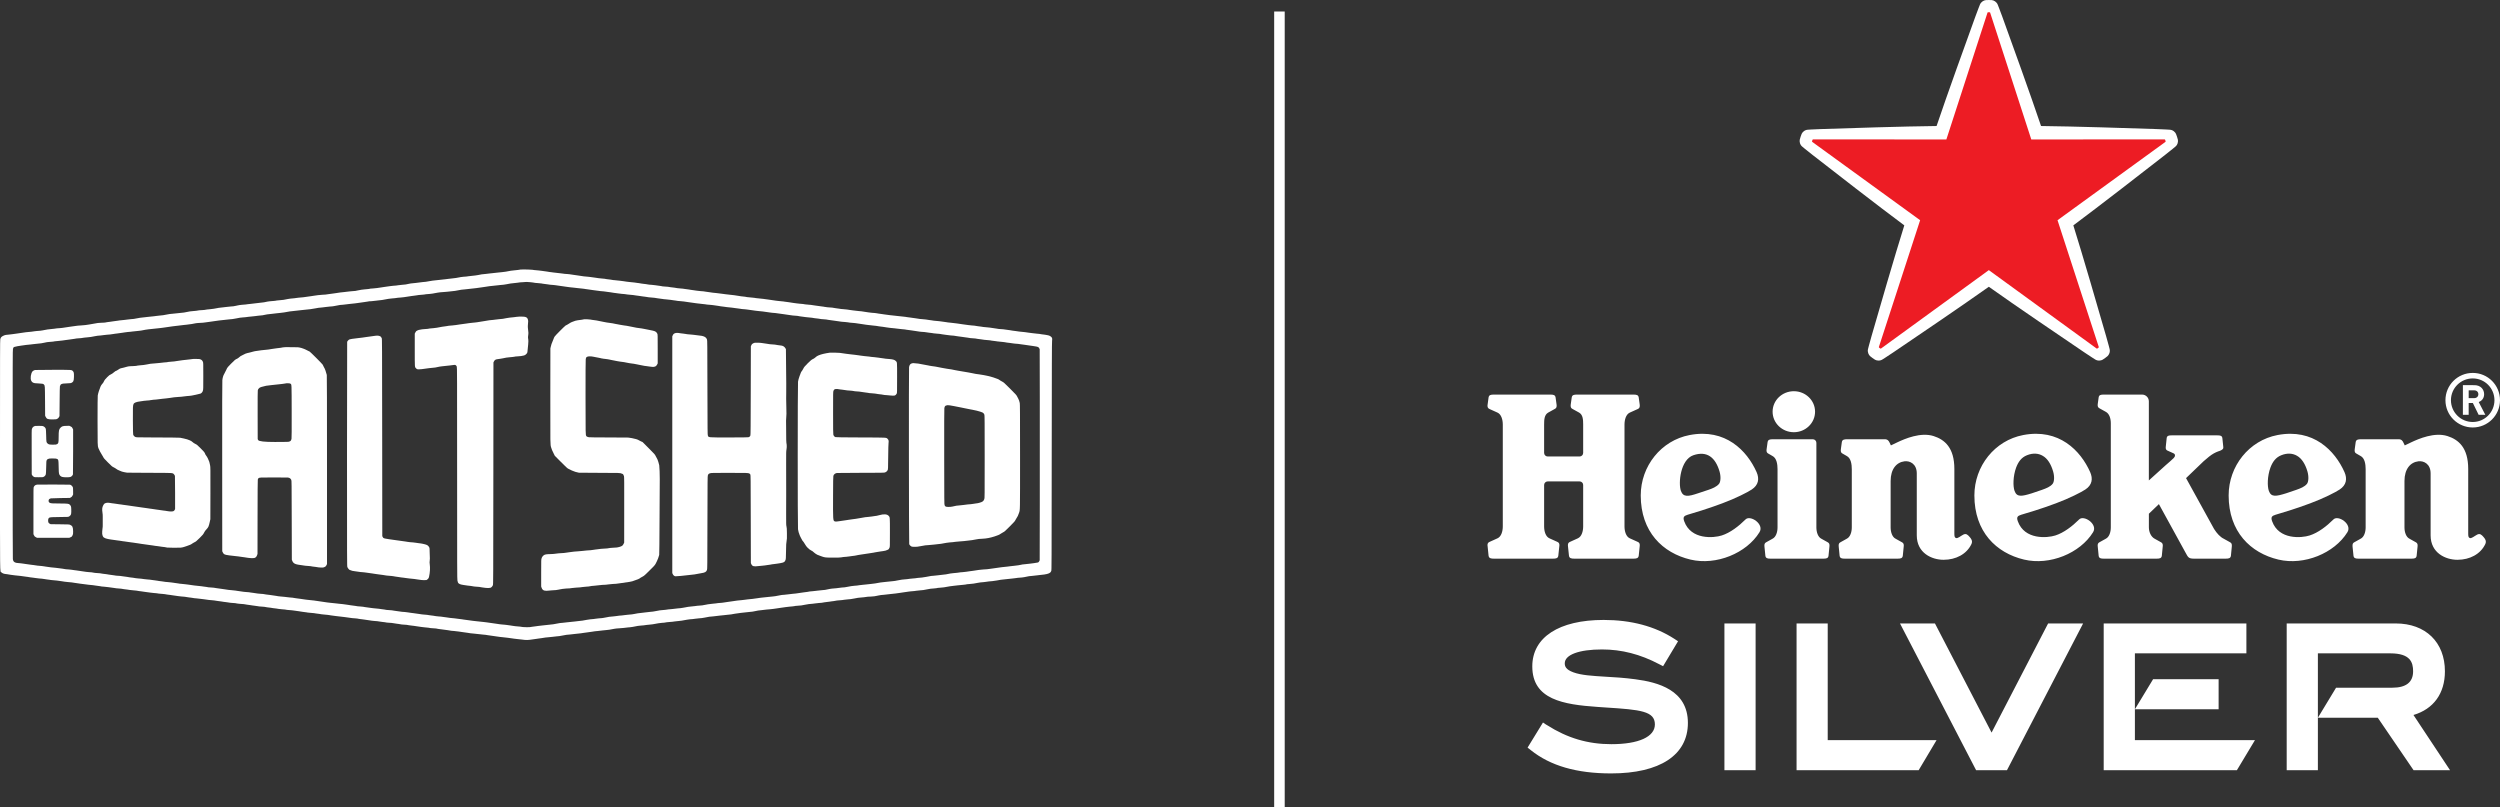 <?xml version="1.0" encoding="UTF-8"?>
<svg id="Layer_1" xmlns="http://www.w3.org/2000/svg" version="1.1" viewBox="0 0 237.332 76.635">
  <rect x="0" y="0" width="237.332" height="76.635" fill="#333333" stroke="none"/>
  <!-- Generator: Adobe Illustrator 29.3.1, SVG Export Plug-In . SVG Version: 2.1.0 Build 151)  -->
  <defs>
    <style>
      .st0 {
        fill-rule: evenodd;
      }

      .st0, .st1 {
        fill: #fff;
      }

      .st2 {
        fill: #ed1c24;
      }

      .st3 {
        fill: none;
        stroke: #fff;
      }
    </style>
  </defs>
  <g>
    <path class="st1" d="M49.437,25.587c-.034.003-.158.022-.273.041-.115.019-.275.036-.355.038-.141.004-.44.051-.791.124-.096.019-.259.041-.364.046-.105.006-.302.026-.438.045-.134.02-.326.04-.427.047-.099.006-.251.022-.336.036-.085.015-.216.031-.292.036-.296.023-.338.028-.436.045-.055.009-.201.038-.328.063-.125.027-.375.06-.554.075-.18.015-.357.036-.392.044-.075.019-.22.035-.452.047-.095.007-.208.019-.255.03s-.125.025-.175.033c-.05.008-.176.031-.282.051s-.279.042-.391.048c-.111.007-.262.023-.339.038-.076.014-.193.03-.264.034-.316.027-.55.052-.608.067-.037.01-.186.025-.336.036-.156.011-.402.046-.583.081-.302.058-.371.067-.672.09-.08.007-.217.024-.302.038-.086.014-.213.031-.283.036-.138.011-.468.046-.525.055-.021.004-.102.02-.182.035-.08.017-.158.032-.173.036-.015.003-.072.013-.127.025-.056.01-.203.025-.328.031-.126.006-.289.024-.364.04-.075.014-.169.03-.209.031-.04.003-.155.012-.254.019-.101.006-.242.023-.313.036-.073.016-.195.032-.273.038-.079.006-.2.024-.27.039-.069.014-.223.037-.337.051-.115.015-.279.038-.364.053-.084.015-.256.033-.382.039-.126.007-.23.014-.236.017-.005.003-.046.012-.091.019-.046.008-.094.015-.109.018-.063.012-.255.03-.391.037-.135.006-.348.04-.674.107-.071.015-.145.032-.169.036-.022.005-.136.013-.254.02-.118.007-.255.02-.304.028-.138.025-.365.052-.546.064-.16.009-.247.019-.338.036-.11.022-.217.037-.363.055-.045.004-.151.019-.237.034-.085.014-.207.03-.272.037-.065.007-.187.023-.274.037-.215.036-.27.041-.547.054-.135.007-.321.024-.417.037-.095.015-.247.035-.336.047-.091.012-.225.031-.3.046-.075.013-.186.028-.246.034-.061.007-.178.024-.264.037-.192.032-.264.04-.683.074-.07.005-.159.017-.2.025-.04.01-.125.022-.191.027-.388.034-.515.05-.645.076-.442.089-.37.079-.802.117-.274.024-.308.029-.331.042-.009.006-.083.015-.162.02-.338.025-.567.048-.631.065-.178.049-.467.095-.74.116-.166.014-.37.039-.456.053-.084.016-.237.034-.339.041-.102.004-.252.022-.335.036-.169.028-.249.037-.517.054-.1.007-.218.021-.264.029-.044.008-.127.024-.182.034-.054.01-.129.026-.163.036-.036.01-.098.021-.142.027-.044.007-.084.014-.093.018-.007.005-.116.014-.239.019-.124.006-.323.027-.437.046-.113.019-.292.039-.394.046-.167.008-.42.048-.798.124-.072.015-.216.033-.319.039-.172.01-.535.056-.56.072-.006.003-.109.012-.23.019-.119.006-.238.014-.264.017-.025.004-.082.013-.127.019-.046.006-.122.019-.173.029-.05.009-.176.021-.282.026-.188.008-.425.043-.619.09-.157.04-.336.065-.581.084-.127.008-.31.028-.41.043-.1.015-.264.032-.364.038-.182.011-.33.032-.482.064-.282.063-.517.096-.819.117-.076.005-.18.018-.231.027-.05.01-.149.022-.218.029-.386.031-.549.049-.598.062-.029.011-.176.027-.327.038-.266.021-.535.061-.809.119-.169.035-.18.037-.419.053-.106.006-.261.022-.347.038-.087.014-.214.03-.282.036-.124.009-.413.039-.53.054-.033.004-.066.011-.074.015-.006.005-.075.014-.149.02-.077.007-.227.028-.337.046-.111.02-.252.04-.319.047-.066.005-.136.014-.159.018-.022.005-.08.014-.127.019-.048.007-.092.015-.1.02-.024.014-.124.022-.429.033-.255.008-.407.026-.622.073-.169.038-.345.068-.519.091-.111.014-.271.038-.359.053-.087.017-.279.033-.431.038-.151.004-.364.024-.478.044-.113.019-.255.038-.316.044-.058.004-.207.025-.327.046-.119.021-.258.04-.308.047-.151.013-.333.041-.35.052-.009.006-.105.016-.215.021-.246.015-.344.025-.528.056-.081.016-.237.031-.342.037-.172.009-.364.037-.805.126-.115.023-.207.033-.517.054-.055.005-.134.013-.173.018-.297.045-.44.064-.582.071-.092.004-.221.017-.291.029-.323.051-.637.097-.819.12-.111.012-.273.035-.364.051-.091.015-.237.033-.328.04-.378.028-.46.044-.628.126-.177.085-.238.154-.282.328-.024.096-.027,1.294-.027,10.95C0,55.275-.013,54.177.129,54.33c.074.082.222.144.39.162.051.007.122.015.163.019.041.006.118.019.173.03.054.01.129.023.164.027.257.03.379.047.419.054.045.009.282.034.518.053.129.011.169.016.328.046.05.01.143.022.209.029s.131.015.148.018c.017.003.07.013.118.021.05.006.093.014.098.016.009.001.161.021.3.037.04.005.118.016.173.025.182.03.227.037.364.046.259.018.355.03.5.055.081.013.187.03.237.036.052.006.11.014.136.018.025.004.092.013.146.019s.104.016.109.019c.006.003.13.015.275.026.146.01.285.023.308.029.024.003.103.016.18.025.077.011.158.022.183.026.025.006.107.018.182.027.075.012.157.023.182.029.123.02.223.031.346.038.173.008.471.044.593.071.021.005.079.014.127.018.169.017.265.032.434.064.051.009.154.022.228.028.075.007.142.016.146.019.02.011.304.048.419.054.169.01.37.029.383.037.006.003.052.01.103.015.05.007.11.015.134.02.066.014.14.024.27.037.063.005.121.013.127.017.005.004.056.012.11.018.056.008.106.016.111.02.005.003.103.012.219.018.114.005.298.026.408.045.111.019.257.039.327.045.071.006.16.017.201.028.131.027.284.044.596.064.068.005.128.01.137.015.007.005.058.015.111.02.053.006.103.015.109.018.01.006.167.025.31.038.036.002.138.018.227.035.088.015.249.033.354.038.106.006.234.019.284.027.051.01.118.021.156.026.033.006.084.014.108.019.025.003.095.012.154.017.115.012.157.018.31.046.05.01.144.022.209.029.161.015.183.019.373.05.091.014.244.033.342.04.098.006.191.014.209.016.018.004.08.012.14.019.059.006.114.016.12.02.013.007.122.018.39.034.08.006.166.016.191.02.118.023.142.026.209.036.041.004.102.012.137.018.036.005.104.012.155.019.092.011.143.019.228.035.023.006.115.019.2.028.086.009.225.029.309.045.084.014.22.031.301.036.335.024.359.027.751.093.023.004.096.011.163.018.067.007.15.019.186.028.085.02.201.034.384.046.128.008.254.021.607.071.02.004.135.019.255.035.12.017.239.033.264.038.073.012.196.024.391.036.099.007.187.016.193.021.007.003.073.015.146.025.074.011.155.023.18.026.024.003.093.012.153.02.06.006.121.015.136.018.016.002.066.01.111.017.045.008.097.016.118.02.02.005.086.012.145.017.061.006.151.019.201.027.05.01.13.02.179.027.049.006.102.015.119.018s.122.012.233.018c.21.012.241.016.406.05.054.012.142.022.191.025.187.009.436.028.445.035.005.003.056.011.11.018.054.007.104.016.11.019.005.003.059.012.118.018.121.012.235.027.29.04.02.003.066.011.1.016.034.006.085.013.11.017.024.004.091.013.145.019.106.01.18.022.255.036.026.004.074.012.11.016.036.005.084.012.11.019.023.004.14.013.262.019.12.006.221.014.227.018.007.004.052.012.102.018.048.005.118.019.153.027.036.009.128.02.205.026.08.004.15.014.157.018.007.005.057.014.11.02.054.005.103.013.108.017.01.006.17.026.302.036.051.006.095.013.228.038.098.018.162.024.353.037.11.006.212.014.228.018.015.002.065.011.11.018.045.007.095.015.11.018.027.004.206.019.446.038.07.005.156.016.191.025.059.015.244.04.47.065.056.007.104.015.11.018.007.003.116.02.239.037.125.015.243.032.264.035.019.002.081.01.135.018.055.006.106.016.111.02.005.003.128.016.275.026.145.01.285.023.308.027.023.005.073.013.107.019.035.005.089.011.119.017.03.004.094.012.145.019.051.006.11.014.136.018.023.005.081.013.126.021.046.008.088.015.092.015.031.007.234.027.366.036.085.006.173.014.196.018.024.004.089.014.145.02.057.007.109.015.116.02.006.003.051.011.1.015.199.02.278.032.424.057.086.014.217.03.292.034.193.014.312.027.491.057.086.014.197.029.247.033.049.005.175.022.28.039.22.034.249.037.509.054.106.006.198.015.204.019.006.004.072.018.145.028.073.011.146.021.161.024.015.003.085.011.155.018.071.007.169.02.219.03.17.03.199.035.364.053.176.021.224.029.364.055.05.008.18.021.29.028.204.011.243.016.401.045.143.027.175.032.327.046.081.007.162.016.183.02.147.031.257.046.399.052.219.011.327.022.438.044.139.028.189.036.308.048.06.005.151.018.201.026.05.01.119.022.155.027.034.005.084.014.108.019.025.005.138.014.249.019.111.005.222.013.245.018.024.005.067.012.098.017.032.006.074.013.1.018.081.015.152.025.291.038.075.006.153.014.174.02.126.027.33.058.464.069.044.005.15.019.236.034.085.016.227.032.317.038.208.015.361.031.374.038.005.003.048.011.099.017.052.008.104.016.119.019.016.005.125.013.245.018.121.005.24.014.264.019.026.006.066.015.092.019.025.005.064.012.087.018.022.004.088.014.145.02.059.005.157.018.222.028.302.043.507.071.577.077.042.004.084.011.091.016.015.01.076.02.234.039.039.005.154.013.254.02q.2.013.446.052c.094.015.239.037.318.047.08.01.167.022.191.027.026.005.173.025.325.045.153.021.285.043.293.047.008.005.132.017.276.026.144.011.341.031.439.047.199.03.258.036.515.056.099.008.185.015.19.017.053.012.153.027.228.037.051.005.11.013.136.018s.106.016.182.027c.077.009.157.022.182.026.024.006.17.027.327.047.157.021.303.041.328.046.025.004.101.012.172.017.19.017.44.044.564.063.061.009.144.021.186.027.042.004.106.014.141.019.037.004.094.013.133.018.038.005.089.013.114.018.114.021.165.027.319.037.148.01.312.027.482.053.355.055.54.05,1.027-.027.061-.009.15-.022.201-.028.051-.005.185-.024.3-.044.114-.019.258-.038.318-.043.094-.008.257-.034.355-.056.015-.004.106-.011.2-.018.254-.017.343-.026.455-.046.139-.024.221-.033.391-.045.22-.015.31-.028.51-.069.324-.067.554-.1.792-.111.094-.006.242-.022.327-.038.085-.016.24-.031.345-.038.106-.006.256-.023.337-.036.081-.014.183-.03.228-.035.175-.02.378-.049.474-.065.054-.009.14-.021.19-.027.05-.005.136-.017.19-.027.215-.036.301-.048.519-.064.175-.015.445-.044.482-.056.035-.009.16-.021.374-.038.152-.01.261-.028.728-.117.1-.02.307-.04.464-.046.155-.006.353-.022.44-.037.167-.027.352-.048.396-.047.115.007.76-.093.919-.142.03-.009.14-.021.246-.027.223-.014.468-.041.573-.064.04-.009.168-.022.282-.028.193-.011.361-.038.867-.134.101-.02.254-.038.338-.04.144-.003.237-.013.442-.054.05-.008.169-.021.263-.025.204-.01.301-.022.51-.055.086-.014.239-.032.346-.037.168-.01.339-.036.811-.126.069-.014.192-.029.27-.037.082-.006.193-.016.25-.02.057-.004.171-.02.255-.033.083-.014.233-.032.334-.037.243-.016.355-.031.527-.065.479-.096.52-.101.81-.119.085-.004.22-.02.3-.034.081-.014.215-.031.3-.037.244-.02.325-.028.444-.046.062-.009.21-.026.329-.036.36-.034.389-.037.71-.101.172-.033.428-.069.574-.081.146-.011.304-.029.354-.039.094-.017.14-.022.501-.054.244-.02.253-.022.444-.062.329-.069.408-.083.557-.092.136-.01.506-.053.608-.072.021-.004.127-.012.237-.018.112-.007.275-.023.37-.04.092-.016.282-.042.419-.06.136-.019.269-.039.294-.045.025-.007.094-.017.154-.021.061-.006.2-.025.31-.044.111-.02.281-.039.382-.045.101-.006.235-.018.3-.027.066-.01.145-.02.177-.026.033-.004.064-.012.072-.016.009-.005.121-.015.252-.021.253-.013.329-.022.68-.094.244-.05.447-.077.672-.089.077-.004.203-.02.283-.035.077-.015.238-.033.353-.04.263-.015.248-.013.495-.062.046-.009.139-.021.208-.027.069-.004.196-.021.282-.035.086-.015.198-.032.247-.037.052-.005.121-.013.158-.018.058-.006.126-.017.324-.056.016-.002.107-.011.2-.017.261-.019.324-.025.492-.055.084-.015.24-.03.345-.037.107-.007.217-.016.246-.021.111-.014.258-.04.355-.061.258-.056.444-.083.702-.099.092-.007.186-.015.211-.019.328-.052.434-.062.667-.065.115-.002.266-.016.337-.029.071-.014.155-.03.184-.035.031-.006.128-.024.219-.044.166-.034.242-.044.518-.064.086-.007.223-.023.311-.036.083-.015.264-.034.4-.045.134-.011.299-.028.363-.039.138-.023.179-.028.373-.052.251-.032.261-.034.295-.044.019-.005.073-.012.123-.018.139-.015.508-.069.519-.075.004-.003.079-.01.163-.017.272-.019.37-.031.519-.056.081-.013.231-.029.337-.036.254-.016.357-.03.684-.098.277-.056.32-.062.645-.084.165-.012.334-.036.36-.052.007-.005.12-.014.254-.021.224-.011.36-.031.896-.132.105-.021.276-.042.381-.047.106-.007.261-.023.346-.04.15-.024.273-.036.537-.053.133-.009.326-.037.351-.053.009-.004.117-.015.242-.021.22-.01.553-.059.772-.11.12-.028.358-.057.573-.07.076-.005.206-.021.291-.037.141-.024.215-.033.528-.057.103-.007.278-.032.418-.06.292-.059.528-.093.693-.103.104-.007.26-.024.345-.037.152-.024.255-.036.499-.053.071-.005.194-.02.273-.034.134-.024.213-.032.582-.058.072-.007.177-.021.237-.035.061-.015.133-.029.164-.034.156-.027.267-.047.278-.055.007-.005.141-.017.296-.028.154-.013.347-.034.427-.048.08-.015.251-.035.381-.045.485-.039.796-.116.909-.228.034-.035.076-.102.095-.149.034-.084.034-.452.043-10.867.009-8.751.015-10.816.034-10.97.029-.23.013-.299-.091-.393-.063-.059-.164-.113-.234-.127-.015-.003-.06-.014-.101-.024-.039-.01-.111-.025-.161-.03-.048-.007-.101-.015-.117-.019-.017-.003-.083-.012-.149-.019-.065-.007-.13-.015-.145-.018-.017-.003-.064-.012-.109-.019-.046-.006-.098-.015-.119-.02-.02-.003-.109-.011-.2-.017-.156-.01-.389-.035-.483-.055-.025-.003-.171-.023-.327-.043-.155-.021-.302-.041-.327-.047-.026-.004-.101-.012-.172-.018-.259-.021-.499-.05-.734-.089-.027-.005-.098-.014-.158-.02-.06-.007-.121-.015-.136-.018-.016-.003-.065-.011-.11-.018-.046-.007-.098-.016-.118-.021-.021-.004-.073-.012-.119-.016-.137-.013-.376-.045-.527-.073-.026-.005-.131-.012-.237-.017-.195-.011-.21-.012-.382-.045-.055-.011-.141-.023-.19-.028-.109-.014-.286-.04-.438-.065-.06-.011-.17-.022-.246-.026-.144-.008-.344-.026-.396-.037-.017-.003-.067-.011-.113-.018-.045-.007-.094-.014-.108-.017-.015-.004-.081-.011-.146-.019-.066-.007-.131-.015-.146-.018-.065-.011-.186-.031-.223-.035-.023-.004-.064-.011-.096-.017-.029-.005-.146-.015-.259-.021-.113-.006-.273-.023-.354-.039-.084-.014-.22-.034-.306-.042-.084-.01-.199-.026-.254-.035-.173-.031-.333-.056-.437-.065-.054-.005-.121-.013-.146-.019-.158-.027-.302-.044-.463-.055-.206-.013-.292-.023-.335-.035-.017-.005-.059-.012-.093-.017-.238-.032-.472-.065-.518-.073-.03-.006-.1-.015-.156-.02-.055-.007-.128-.015-.164-.018-.034-.005-.142-.013-.236-.02-.094-.006-.179-.015-.186-.02-.019-.012-.062-.018-.195-.032-.066-.006-.139-.016-.164-.021-.025-.004-.082-.011-.128-.018-.078-.009-.128-.017-.211-.034-.061-.013-.203-.026-.391-.038-.21-.014-.217-.014-.425-.052-.092-.016-.209-.034-.264-.039-.055-.006-.141-.017-.191-.026-.05-.01-.141-.023-.201-.029s-.129-.015-.154-.02c-.025-.003-.11-.016-.191-.026-.079-.011-.148-.022-.153-.025-.017-.008-.159-.024-.339-.038-.2-.013-.255-.019-.418-.044-.07-.012-.189-.025-.264-.03-.134-.008-.384-.036-.474-.052-.036-.007-.187-.026-.545-.073-.035-.003-.083-.012-.106-.016-.052-.01-.294-.047-.404-.058-.044-.006-.125-.019-.178-.03-.053-.01-.134-.02-.181-.024-.048-.003-.159-.01-.25-.018-.091-.006-.233-.023-.32-.038-.084-.016-.242-.039-.353-.053-.192-.024-.264-.036-.348-.054-.021-.004-.119-.013-.218-.018-.17-.011-.28-.023-.553-.063-.132-.02-.204-.029-.336-.047-.108-.013-.183-.025-.246-.038-.103-.017-.164-.024-.348-.034-.105-.007-.212-.016-.237-.02-.023-.005-.1-.017-.17-.027-.139-.021-.152-.022-.364-.051-.168-.023-.24-.036-.294-.049-.021-.005-.135-.013-.253-.018-.119-.006-.221-.013-.226-.018-.006-.004-.06-.012-.119-.019-.06-.006-.123-.014-.14-.019-.019-.003-.046-.01-.065-.014-.018-.004-.084-.014-.151-.02-.063-.006-.195-.024-.289-.039q-.255-.039-.374-.052c-.06-.007-.149-.02-.199-.029-.162-.029-.186-.033-.359-.044-.207-.013-.336-.026-.387-.037-.116-.027-.263-.044-.519-.062-.126-.011-.248-.023-.273-.03-.058-.013-.134-.023-.328-.044-.154-.016-.316-.042-.473-.073-.044-.009-.138-.021-.205-.027-.068-.006-.14-.015-.16-.02-.02-.005-.049-.011-.067-.014-.046-.011-.337-.039-.572-.058-.068-.004-.159-.015-.201-.025-.043-.009-.16-.027-.259-.038-.218-.024-.265-.033-.5-.073-.057-.01-.154-.021-.219-.029-.066-.006-.148-.017-.182-.026-.058-.013-.249-.035-.593-.062-.072-.007-.148-.015-.169-.02-.022-.003-.057-.012-.079-.016-.02-.005-.097-.013-.168-.018-.388-.031-.471-.039-.556-.055-.025-.006-.07-.014-.1-.019-.031-.005-.071-.011-.092-.017-.02-.003-.102-.013-.181-.02-.08-.007-.162-.016-.182-.02-.02-.007-.174-.03-.343-.054-.169-.023-.321-.047-.337-.051-.016-.005-.135-.018-.266-.029-.217-.019-.461-.046-.549-.063-.063-.011-.179-.027-.28-.038-.054-.005-.12-.012-.145-.018-.182-.029-.32-.046-.437-.055-.198-.015-.487-.048-.591-.071-.021-.004-.082-.013-.137-.019-.054-.006-.178-.023-.273-.039-.238-.039-.235-.039-.459-.052-.113-.006-.294-.026-.405-.045-.111-.02-.252-.04-.318-.046-.065-.007-.134-.017-.155-.021-.02-.005-.072-.011-.118-.018-.047-.005-.093-.012-.108-.018-.017-.004-.064-.012-.11-.017-.069-.009-.242-.032-.392-.052-.02-.003-.059-.01-.091-.016-.03-.006-.143-.015-.254-.022-.171-.009-.446-.046-.537-.071-.014-.004-.089-.013-.164-.02-.074-.006-.177-.019-.227-.027-.228-.043-.301-.051-.553-.063-.114-.005-.214-.014-.221-.019-.008-.005-.046-.014-.084-.019-.039-.006-.08-.014-.093-.017-.012-.004-.073-.012-.135-.018-.15-.015-.203-.023-.388-.055-.086-.015-.239-.032-.342-.037-.195-.01-.288-.02-.338-.034-.017-.006-.068-.013-.118-.02-.048-.005-.092-.013-.1-.016-.007-.004-.081-.012-.166-.019-.087-.006-.187-.02-.227-.029-.041-.008-.109-.021-.156-.027-.045-.006-.094-.015-.109-.018-.014-.004-.08-.012-.145-.017-.113-.01-.151-.016-.255-.038-.051-.011-.321-.038-.537-.055-.078-.006-.177-.018-.218-.026-.086-.018-.16-.03-.309-.048-.195-.022-.218-.025-.319-.04-.098-.018-.196-.028-.482-.051-.08-.006-.158-.013-.173-.016-.014-.003-.064-.011-.11-.019-.045-.007-.094-.015-.108-.018-.015-.003-.08-.011-.146-.018-.065-.007-.131-.015-.147-.018-.016-.003-.073-.011-.128-.017-.055-.006-.126-.019-.161-.03-.036-.009-.12-.017-.191-.017-.069,0-.239-.016-.374-.038-.134-.021-.278-.042-.318-.047-.101-.012-.286-.037-.436-.06-.072-.012-.172-.023-.227-.027-.184-.014-.392-.032-.43-.04-.112-.021-.249-.042-.344-.052-.173-.02-.259-.033-.383-.056-.018-.005-.13-.02-.244-.035-.212-.027-.266-.036-.384-.057-.034-.006-.112-.014-.173-.017-.195-.008-.379-.028-.536-.055-.086-.015-.215-.031-.291-.034-.174-.011-.46-.044-.56-.065-.042-.009-.129-.021-.193-.027-.063-.005-.13-.014-.15-.017-.019-.004-.07-.012-.116-.019-.045-.007-.098-.016-.118-.02-.021-.003-.131-.02-.245-.034-.115-.015-.23-.031-.255-.036-.095-.016-.231-.033-.319-.038-.198-.014-.383-.032-.392-.036-.062-.037-.991-.073-1.273-.049M50.265,26.781c.03.005.108.014.172.019.066.006.139.013.165.02.026.004.069.013.1.017.029.006.074.014.1.018.025.004.134.013.246.019.215.012.305.021.353.035.015.005.058.013.091.018.035.006.094.015.129.019.035.005.13.018.208.027.081.01.163.021.183.024.108.023.226.037.555.06.085.007.159.015.166.019.017.009.302.052.49.071.053.006.116.014.136.019.075.015.224.038.5.072.034.003.152.019.263.034.112.014.274.031.365.038.09.006.195.019.236.028.066.015.257.036.601.064.068.005.129.012.135.017.005.004.051.012.101.017.052.005.111.015.136.019.025.004.096.015.155.021.165.018.253.03.382.056.019.003.101.015.182.025.231.029.27.033.327.043.119.022.17.027.292.038.071.004.179.014.245.02.065.005.159.017.21.027.05.009.16.025.245.035.085.01.176.021.201.025.025.004.107.017.181.03.075.012.157.025.183.029.025.003.094.011.153.018.061.006.18.023.265.037.085.015.224.03.309.037.178.01.384.033.528.06.055.011.181.022.281.028.156.008.399.038.574.071.025.006.095.014.154.019.094.009.194.023.502.073.024.005.094.012.154.018.059.008.15.02.2.03.051.009.115.02.145.025.031.005.125.013.21.018.2.012.367.027.38.035.006.004.055.012.108.019.052.005.103.014.11.018.007.005.069.014.139.02.122.011.173.017.255.034.02.004.084.012.144.019s.114.015.12.019c.006.006.104.014.217.019.113.005.297.024.408.044.111.02.255.041.32.047.066.006.131.015.146.019.015.002.063.01.109.017.045.007.098.016.118.02.019.006.115.013.21.017.174.009.305.021.372.037.064.013.139.025.355.053.114.016.23.032.255.036.089.015.224.034.455.064.086.01.174.022.2.026.09.017.341.046.473.054.075.004.194.017.265.029.07.012.147.023.172.027.059.01.266.026.432.038.076.005.142.013.15.017.013.008.188.034.501.072.074.009.152.022.223.038.023.004.087.014.145.019.056.006.157.019.219.028.062.009.164.024.225.032.116.017.223.029.47.049.075.006.165.019.201.027.034.007.12.019.187.026.068.006.14.015.162.02.02.004.079.011.13.018.051.005.106.013.12.017.063.017.137.025.528.056.066.006.159.017.21.027.051.009.193.029.319.045.125.014.292.038.372.053.08.014.226.032.324.037.099.005.264.022.366.036.325.049.419.061.519.073.056.008.116.015.138.02.086.018.153.027.273.035.231.015.362.029.518.055.193.031.256.041.392.054.06.007.149.019.2.027.152.029.194.034.306.046.063.007.18.023.266.038.086.015.199.031.255.036.295.021.409.03.444.036.021.005.067.013.103.018.034.006.076.014.09.018.015.004.063.011.109.016.303.035.436.053.491.066.036.008.154.021.265.027.175.011.525.056.552.072.006.003.077.011.157.018s.186.019.236.028c.217.041.294.049.536.063.103.006.194.014.199.017.007.004.057.013.112.02.054.008.105.015.111.019.005.004.064.012.127.017.154.015.204.022.388.054.083.014.205.032.268.038.064.005.152.018.197.028.136.028.304.047.573.062.101.006.216.019.255.027.129.028.29.046.568.064.073.003.15.011.173.017.088.02.407.065.507.075.033.001.108.012.162.024.127.024.182.033.319.049.06.007.126.015.145.019.088.016.469.061.619.07.091.005.185.015.21.021.077.017.114.024.208.034.051.007.108.016.127.019.021.004.087.012.146.019.061.005.126.014.145.017.064.014.14.026.365.056.12.015.263.035.319.045.096.014.157.021.464.046.079.005.179.017.223.027.042.009.221.03.399.046.179.016.34.031.36.034.019.006.052.012.073.017.02.004.115.017.209.028.24.029.293.036.345.047.145.027.148.027.429.064.161.02.235.031.296.046.023.006.1.013.173.019.268.016.39.028.54.055.084.015.187.03.228.033.039.004.108.012.149.017.043.006.113.016.155.021.042.005.089.015.104.019.052.012.172.024.36.034.106.008.203.016.221.019.016.003.067.012.111.018.046.007.098.017.118.021.037.007.061.01.31.044.081.01.164.02.182.024.107.021.196.031.309.038.279.018.406.033.51.057.059.013.17.03.245.036.075.007.226.028.336.045.112.019.253.039.318.045.066.006.161.02.211.028.051.01.118.021.154.026.034.006.085.013.108.018.026.005.14.013.256.019.114.006.211.014.218.017.005.004.054.012.109.02.055.006.105.015.109.018.005.003.062.011.128.017.066.006.168.02.228.03s.139.021.178.027c.038.003.084.01.101.014.016.005.124.014.239.021.115.006.25.019.3.028.051.01.116.022.145.027.052.01.234.033.437.056.052.006.095.013.1.017.019.01.308.04.528.054.065.004.154.016.2.025.046.01.114.023.155.028s.11.014.156.021c.044.006.113.013.152.017.041.003.143.017.229.033.133.024.247.036.555.057.05.003.181.023.272.039.02.003.107.016.192.026.086.011.179.023.209.029.101.017.254.04.364.053.144.018.344.046.373.053.005.002.058.01.118.019.06.009.114.017.118.019.005,0,.046.008.09.015.162.031.236.075.28.17l.04.086.01,4.632c.004,2.547.004,7.054,0,10.016l-.01,5.385-.045.092c-.04.079-.058.096-.132.122-.046.017-.211.044-.365.06-.151.016-.31.037-.35.046-.04.01-.222.031-.407.045-.183.015-.339.03-.347.036-.007.005-.057.015-.111.025-.055.009-.184.034-.289.054-.105.02-.286.043-.401.049-.115.007-.271.024-.346.038-.074.014-.193.031-.264.035-.207.016-.491.045-.539.057-.024.004-.133.019-.244.033-.11.014-.272.037-.363.052-.092.017-.218.034-.282.04-.065.005-.189.022-.277.038-.184.03-.263.037-.586.053-.131.006-.325.025-.438.044-.111.02-.274.044-.364.056-.091.012-.185.025-.209.031-.025.004-.138.018-.253.033-.114.014-.273.037-.354.052-.082.015-.234.032-.339.038-.106.005-.213.013-.238.018-.023.006-.073.013-.109.018-.035.005-.119.017-.19.026-.071.01-.212.022-.316.029s-.251.025-.329.039c-.199.042-.197.042-.411.08-.112.019-.284.039-.391.045-.106.006-.281.027-.391.046-.11.018-.294.038-.407.043-.111.005-.211.014-.219.018-.007.006-.054.013-.104.018-.048.006-.204.035-.346.065-.142.03-.33.059-.418.066-.291.021-.62.058-.641.071-.008.005-.108.013-.222.019-.114.005-.247.018-.292.029-.109.019-.352.05-.535.061-.187.013-.249.022-.483.068-.106.02-.215.041-.245.045-.03.004-.084.016-.117.024-.036.009-.138.022-.228.028-.26.018-.371.029-.537.055-.086.014-.24.03-.345.037-.17.011-.373.042-.812.125-.071.013-.244.034-.383.047-.288.025-.358.032-.431.047-.08.016-.133.022-.341.035-.105.007-.259.024-.345.039-.195.034-.205.036-.437.05-.192.013-.44.051-.769.119-.099.02-.184.035-.191.033-.034-.006-.393.028-.528.052-.084.014-.205.031-.272.035-.301.022-.546.047-.596.063-.029.008-.133.03-.227.046-.095.017-.198.037-.227.046-.031.008-.154.02-.274.026-.119.005-.312.026-.427.045-.115.02-.294.04-.397.046-.104.006-.225.017-.273.026-.047.009-.091.012-.098.007-.009-.004-.03,0-.047.011-.018.009-.091.023-.159.029-.071.006-.23.026-.354.046-.126.018-.322.047-.438.063-.114.015-.254.037-.308.045-.056.009-.186.021-.292.028-.106.005-.28.027-.39.046-.111.018-.286.038-.392.044-.106.006-.212.014-.236.019-.026.005-.074.013-.11.017-.035.005-.125.021-.199.037-.267.054-.412.079-.555.09-.259.02-.345.029-.466.047-.134.021-.383.047-.572.06-.071.006-.176.019-.238.029-.059.01-.145.023-.19.029-.174.024-.36.049-.455.063-.097.017-.19.026-.468.047-.074.006-.193.021-.264.035-.072.012-.21.03-.304.036-.27.019-.505.048-1.02.128-.177.027-.192.028-.454.064-.086.011-.188.028-.227.036-.041.009-.131.02-.202.026-.341.025-.411.031-.554.057-.085.014-.24.03-.345.036-.172.01-.675.087-.708.107-.007.004-.053.012-.101.017-.047.007-.093.016-.1.021-.007.005-.082.013-.165.017-.321.023-.415.031-.564.057-.086.013-.239.03-.346.037-.184.011-.377.041-.751.116-.097.02-.229.04-.291.045-.062.004-.178.015-.258.021-.081.006-.205.022-.276.034-.071.013-.222.031-.336.037-.115.007-.22.016-.235.019s-.077.011-.136.018c-.06.005-.142.018-.183.027-.04.007-.166.019-.281.026-.188.012-.275.025-.565.083-.281.056-.413.075-.582.083-.105.005-.28.026-.391.044-.111.018-.284.04-.392.047-.181.009-.655.082-.772.116-.067.021-.323.051-.554.065-.093.007-.233.021-.31.035-.075.014-.207.029-.292.036-.085.007-.195.016-.246.02-.049.003-.164.02-.25.035-.088.015-.232.033-.319.037-.135.008-.265.02-.386.037-.015.002-.096.019-.182.035-.085.017-.183.037-.218.04-.034.005-.093.017-.128.024-.067.017-.21.032-.441.046-.077.004-.212.02-.299.035-.151.027-.209.033-.52.057-.069.006-.212.028-.319.047-.404.078-.474.089-.785.117-.176.016-.349.036-.382.045-.036.008-.191.025-.346.036s-.317.029-.361.038c-.044.01-.22.03-.39.044-.333.028-.336.03-.533.07-.35.071-.444.085-.754.113-.186.017-.342.033-.35.038-.016.009-.096.019-.305.033-.18.012-.457.044-.474.055-.005.004-.056.012-.11.017-.114.011-.359.043-.42.056-.159.034-.228.04-.499.04-.168,0-.336-.006-.371-.015-.132-.028-.393-.058-.696-.078-.065-.004-.181-.021-.254-.035-.073-.014-.183-.031-.243-.038-.191-.021-.25-.029-.262-.037-.006-.003-.067-.012-.138-.018-.071-.007-.151-.015-.182-.019-.03-.004-.127-.012-.219-.019-.09-.007-.179-.016-.199-.021-.046-.011-.204-.034-.328-.049-.176-.021-.237-.029-.328-.047-.079-.016-.247-.04-.472-.067-.041-.005-.119-.016-.173-.024-.055-.009-.167-.022-.245-.029-.186-.015-.359-.034-.647-.069-.125-.016-.305-.037-.4-.046-.222-.023-.858-.11-.872-.119-.006-.004-.05-.011-.102-.018-.192-.022-.385-.047-.436-.055-.146-.027-.18-.032-.287-.038-.216-.014-.35-.029-.451-.045-.1-.016-.194-.03-.31-.046-.036-.003-.152-.02-.262-.035-.284-.042-.291-.042-.483-.054-.147-.009-.395-.043-.54-.073-.022-.005-.097-.013-.164-.02-.067-.006-.162-.017-.206-.027-.15-.029-.222-.038-.371-.047-.18-.009-.452-.042-.539-.063-.034-.008-.116-.019-.181-.026-.108-.01-.278-.033-.4-.056-.026-.004-.125-.017-.218-.027-.095-.01-.24-.032-.319-.048-.08-.016-.203-.031-.273-.035-.202-.009-.347-.023-.51-.052-.083-.014-.203-.031-.266-.037-.063-.006-.158-.019-.212-.03-.053-.01-.127-.023-.163-.027-.037-.005-.088-.012-.111-.016-.023-.004-.134-.013-.245-.019-.112-.007-.216-.014-.231-.017-.015-.003-.063-.011-.109-.018-.046-.007-.098-.016-.118-.022-.02-.003-.131-.018-.246-.031-.114-.015-.229-.032-.254-.038-.057-.013-.346-.04-.528-.052-.075-.004-.174-.017-.218-.027-.101-.022-.284-.049-.474-.066-.046-.004-.106-.011-.136-.019-.031-.005-.095-.017-.146-.027-.05-.009-.182-.022-.294-.028-.217-.012-.228-.014-.443-.053-.074-.015-.197-.033-.271-.037-.075-.006-.14-.014-.147-.019-.006-.004-.164-.028-.348-.054-.184-.025-.388-.053-.453-.062-.064-.009-.198-.023-.294-.029-.188-.012-.191-.013-.398-.045-.163-.024-.231-.031-.445-.046-.171-.013-.272-.025-.319-.037-.025-.007-.166-.027-.736-.108-.101-.015-.207-.03-.237-.035s-.1-.015-.155-.021c-.054-.007-.104-.015-.109-.018-.007-.002-.087-.011-.181-.018-.217-.016-.426-.037-.592-.064-.07-.011-.154-.024-.189-.027-.118-.015-.212-.029-.311-.046-.141-.022-.211-.032-.336-.045-.061-.007-.152-.018-.201-.028-.208-.039-.293-.05-.509-.062-.15-.009-.365-.035-.482-.057-.057-.012-.141-.019-.373-.034-.101-.007-.211-.018-.247-.027-.035-.009-.1-.02-.146-.027-.573-.078-.601-.081-.632-.093-.013-.004-.082-.012-.154-.018-.074-.006-.172-.018-.223-.028-.275-.05-.287-.052-.5-.062-.106-.005-.24-.018-.3-.028-.242-.042-.315-.052-.428-.064-.065-.005-.158-.018-.209-.027-.175-.032-.203-.036-.4-.046-.111-.006-.241-.017-.292-.027-.172-.033-.253-.044-.555-.081-.034-.004-.136-.02-.227-.035-.09-.016-.253-.033-.362-.038-.109-.006-.236-.018-.282-.027-.153-.032-.289-.051-.43-.064-.049-.004-.185-.024-.3-.043-.115-.02-.265-.04-.333-.046-.07-.006-.132-.014-.139-.02-.007-.004-.05-.013-.094-.017-.043-.006-.099-.015-.126-.019-.024-.004-.133-.013-.244-.018-.112-.006-.221-.014-.246-.019-.026-.006-.07-.013-.101-.019-.03-.005-.074-.013-.1-.017-.083-.015-.152-.024-.281-.037-.072-.007-.156-.02-.192-.028-.058-.015-.262-.037-.591-.063-.071-.007-.14-.013-.155-.019-.053-.015-.282-.049-.483-.07-.039-.004-.166-.019-.281-.035-.115-.016-.283-.034-.373-.039-.091-.006-.176-.014-.191-.018-.015-.005-.06-.013-.1-.019-.164-.024-.331-.048-.401-.057-.04-.004-.145-.021-.236-.034-.091-.014-.249-.031-.355-.038-.105-.006-.207-.015-.226-.018-.02-.005-.096-.016-.174-.026-.076-.01-.153-.021-.174-.026-.02-.003-.088-.012-.153-.019-.066-.008-.134-.016-.155-.02-.02-.005-.057-.011-.081-.016-.045-.007-.12-.019-.259-.038-.033-.003-.118-.014-.188-.025-.282-.043-.391-.055-.563-.065-.101-.006-.249-.023-.328-.036-.163-.027-.268-.04-.519-.057-.095-.006-.201-.017-.236-.026-.052-.012-.204-.037-.283-.046-.01-.002-.075-.008-.146-.016-.07-.007-.143-.017-.163-.021-.02-.003-.06-.012-.091-.016-.031-.005-.078-.014-.109-.02-.058-.009-.096-.016-.327-.044-.083-.01-.163-.022-.182-.025-.117-.022-.205-.031-.382-.039-.11-.006-.203-.013-.209-.016-.005-.004-.055-.014-.11-.02-.055-.005-.113-.015-.127-.019-.045-.011-.13-.024-.255-.035-.066-.007-.151-.019-.191-.027-.041-.01-.113-.022-.164-.029-.052-.005-.111-.013-.136-.019-.024-.002-.095-.011-.155-.017-.06-.007-.122-.014-.137-.018-.014-.003-.063-.012-.108-.019-.046-.006-.099-.016-.119-.02-.02-.003-.114-.011-.208-.016-.182-.01-.349-.025-.365-.036-.005-.002-.055-.01-.11-.018s-.105-.016-.109-.02c-.006-.003-.108-.011-.227-.016-.121-.007-.255-.019-.3-.029-.125-.025-.196-.036-.546-.081-.113-.013-.332-.046-.371-.054-.021-.004-.088-.012-.148-.018-.111-.009-.145-.015-.308-.045-.051-.009-.165-.022-.255-.028-.312-.022-.35-.026-.431-.044-.043-.009-.119-.023-.17-.029-.182-.022-.368-.047-.402-.053-.086-.015-.189-.028-.298-.036-.28-.023-.358-.03-.401-.039-.11-.021-.353-.056-.507-.071-.055-.005-.128-.017-.165-.027-.035-.009-.118-.021-.184-.026-.325-.027-.395-.033-.436-.04-.126-.017-.34-.05-.364-.055-.014-.003-.079-.01-.145-.016-.066-.007-.159-.019-.209-.028-.117-.022-.355-.054-.474-.067-.05-.004-.111-.013-.136-.02-.078-.018-.096-.022-.228-.032-.142-.011-.254-.023-.395-.039-.053-.004-.137-.029-.187-.055-.113-.055-.166-.14-.191-.309-.011-.081-.018-3.614-.018-9.987,0-8.816.002-9.875.028-9.97.033-.128.049-.149.134-.184.062-.027.471-.105.643-.123.129-.015.361-.046.469-.066.099-.017.147-.021.454-.046.085-.006.188-.02.228-.028.083-.016.177-.027.491-.053.12-.009.239-.022.265-.028.024-.005.153-.031.287-.055.132-.023.246-.047.253-.052.009-.004.087-.012.178-.019.344-.024.531-.045.582-.066.02-.006.138-.019.264-.025.125-.006.322-.027.437-.047.115-.018.262-.039.327-.046.066-.006.216-.027.336-.045.241-.037.456-.067.561-.08.039-.005.075-.014.083-.019.008-.004.107-.013.221-.019.115-.007.23-.016.255-.019.111-.013.216-.029.3-.046.05-.009.176-.022.282-.027.191-.01.508-.057.719-.108.12-.03.364-.061.572-.072.076-.005.206-.02.291-.037.086-.015.238-.032.338-.037.1-.006.211-.014.245-.018.195-.026.333-.044.361-.053.016-.004.079-.013.139-.021.061-.005.159-.017.219-.027.135-.022.341-.051.437-.061.04-.004.146-.02.236-.036.092-.015.217-.031.282-.037.066-.005.171-.015.237-.02.065-.006.167-.018.228-.028.119-.018.377-.046.59-.062.075-.004.179-.018.228-.028.271-.056.587-.109.695-.118.308-.024.369-.03.516-.055.143-.023.199-.028.502-.053.062-.006.172-.02.245-.029.17-.026.222-.034.335-.046.051-.006.16-.021.245-.036.086-.014.19-.028.237-.035.044-.005.168-.022.273-.038.106-.016.346-.045.537-.063.19-.018.382-.042.426-.052.046-.009.177-.023.292-.03.186-.012.867-.119.907-.144.009-.006.102-.015.205-.02.419-.02.54-.031.672-.054.074-.014.197-.031.272-.038.075-.006.199-.023.273-.037.076-.014.242-.038.373-.054.131-.016.302-.039.382-.053.081-.014.229-.03.331-.037.101-.005.25-.023.331-.036.081-.015.23-.031.334-.036.207-.011.351-.032.624-.085.345-.071.437-.085.62-.096.187-.01.376-.032.577-.063.062-.01.191-.022.286-.028.094-.004.238-.02.318-.034.081-.016.215-.032.3-.039.229-.017.33-.027.401-.039.152-.024.442-.082.452-.088.017-.011.332-.046.494-.056.075-.006.243-.025.372-.044.132-.02.301-.037.38-.04.079-.001.247-.023.373-.047.503-.093.62-.111.803-.123.106-.006.252-.023.327-.037.077-.014.26-.034.411-.046.15-.011.342-.03.427-.046.148-.023.241-.033.511-.053.103-.009.233-.029.453-.074.278-.056.363-.066.665-.09.079-.006.214-.024.3-.038.084-.014.269-.033.409-.046.28-.019.346-.027.455-.052.081-.021.469-.093.537-.101.026-.003.135-.012.246-.018.11-.007.26-.024.336-.039.075-.012.202-.029.283-.035.152-.01.457-.043.535-.057.026-.004.136-.018.246-.032.111-.014.274-.038.364-.052.09-.017.246-.038.346-.049.101-.013.219-.031.264-.04.12-.027.156-.031.337-.034.089-.002.246-.02.346-.037.1-.019.27-.04.382-.045.175-.009.343-.035.909-.143.071-.015.213-.03.318-.037.106-.004.24-.017.3-.027.227-.037.358-.051.574-.063.074-.004.215-.02.309-.035.095-.015.268-.042.382-.058.115-.015.247-.037.292-.045.045-.009.134-.02.2-.026.065-.006.187-.022.272-.037.199-.035.285-.045.465-.055.159-.009.423-.04.444-.054.012-.006.2-.023.429-.036.07-.005.172-.018.228-.03.054-.011.137-.027.181-.035.046-.008.176-.031.29-.051.117-.024.329-.045.483-.052.151-.005.344-.02.428-.035.086-.013.261-.032.391-.043.288-.025.393-.041.674-.099.231-.049.264-.052.636-.085.132-.01.302-.029.383-.043.08-.014.231-.03.336-.037.105-.006.257-.023.337-.038.08-.013.186-.029.236-.034.05-.004.173-.022.273-.038.101-.016.207-.031.237-.034.139-.017.489-.07.5-.076.008-.005.086-.013.176-.018.217-.015.621-.059.64-.069.007-.006.09-.015.185-.021.24-.016.46-.042.609-.074.248-.055.53-.098.71-.108.101-.006.252-.023.337-.037.226-.037.285-.043.457-.047.084,0,.183-.009.218-.017.06-.017.354-.011.462.008"/>
    <path class="st1" d="M49.064,30.076c-.07.015-.196.03-.282.037-.256.019-.565.059-.709.089-.316.067-.343.07-.711.1-.133.01-.278.028-.318.037-.039.013-.138.024-.218.028-.261.016-.471.044-.794.106-.271.053-.509.091-.716.115-.03.003-.108.015-.173.023-.065.009-.197.022-.291.029-.096.005-.242.022-.328.037-.085.015-.195.031-.245.036-.099.011-.159.019-.327.045-.06.009-.204.029-.319.044-.115.016-.276.041-.355.054-.08.015-.228.032-.327.038-.227.012-.494.044-.55.065-.024.009-.078.018-.12.018-.07,0-.481.067-.81.135-.072.014-.207.031-.3.038-.26.018-.546.052-.575.07-.007.004-.119.012-.248.019-.206.009-.311.024-.593.082-.034.008-.108.038-.163.066-.084.046-.107.069-.157.169l-.06.117v1.541c0,1.7-.005,1.615.115,1.744.095.1.132.112.324.101.093-.004.187-.01.208-.014.019-.003.088-.011.153-.019.066-.007.187-.025.274-.038.086-.015.207-.031.274-.037.363-.029.525-.047.59-.061.084-.02.305-.065.446-.091.055-.011.157-.023.227-.029.353-.03.495-.045.728-.078.458-.067.481-.068.554-.02.046.03.073.071.096.135.029.084.031.714.032,10.131,0,9.09.003,10.053.03,10.179.016.075.039.16.051.185.065.122.207.185.519.229.278.037.336.048.363.055.012.006.086.014.163.018.076.006.16.016.185.021.076.02.096.023.199.034.055.007.105.015.11.018.006.004.096.012.199.017.236.012.345.025.528.064.045.008.135.022.195.028.063.005.151.015.193.024.117.019.359.012.431-.013.088-.029.187-.137.23-.248.033-.089.035-.373.043-10.617l.009-10.526.051-.103c.064-.129.154-.187.313-.205.059-.006.154-.02.21-.03.054-.009.128-.02.164-.026.034-.004.129-.021.208-.038.081-.016.203-.041.274-.056.069-.012.208-.029.309-.034.1-.006.231-.018.29-.028.06-.008.141-.021.179-.025.039-.007.076-.013.082-.018.008-.003.118-.012.25-.019.243-.011.353-.027.553-.077.102-.024.135-.045.222-.13.095-.09.105-.108.121-.21.012-.062.025-.201.031-.311.005-.111.022-.285.039-.391.029-.193.025-.457-.009-.604-.012-.045-.007-.135.011-.268.03-.205.028-.243-.031-.739-.008-.064-.003-.214.013-.371.024-.241.024-.272-.004-.374-.063-.233-.202-.297-.647-.297-.161,0-.335.01-.409.024"/>
    <path class="st1" d="M55.459,30.309c-.005.004-.046.012-.093.018-.048.005-.092.013-.101.02-.008.005-.06.013-.114.017-.193.017-.41.053-.537.088-.208.061-.479.179-.561.248-.042.034-.129.087-.192.117-.064.029-.143.069-.173.091-.106.073-.96.932-1.022,1.027-.035.054-.063.102-.063.108,0,.021-.129.343-.173.435-.056.112-.092.224-.142.435l-.038.164-.006,4.505c-.006,4.788-.009,4.598.081,4.909.056.184.086.258.23.548l.113.228.59.594c.468.47.611.602.683.633.051.024.126.061.172.085.143.075.237.119.276.126.021.003.047.014.06.024.032.027.31.11.405.122.047.007.095.017.106.024.009.006.873.013,1.92.013,1.96.003,2.01.004,2.144.074.027.013.057.025.068.025.045,0,.116.105.143.21.025.101.027.448.023,3.213l-.003,3.1-.052.109c-.084.183-.14.223-.413.307-.157.047-.233.056-.636.075-.124.006-.231.014-.237.018-.006.003-.05.011-.101.016-.051.006-.123.017-.163.027-.041.007-.167.016-.282.018-.175.005-.47.033-.674.067-.024.003-.091.012-.145.017-.055.007-.171.024-.259.038-.184.03-.263.038-.582.054-.125.006-.318.026-.426.045-.109.018-.286.033-.398.035-.111.001-.29.017-.4.031-.11.014-.299.038-.419.054-.12.014-.284.038-.365.052-.079.017-.266.033-.417.038-.152.005-.37.025-.492.046-.148.025-.323.039-.546.044-.374.006-.523.031-.625.109-.102.075-.169.171-.208.29-.039.128-.04.139-.04,1.403v1.273l.041.122c.055.156.141.238.276.269.116.024.258.025.38.003.051-.01.198-.023.326-.028.337-.017.455-.027.583-.058.064-.013.141-.03.174-.034.032-.005.144-.024.249-.044.106-.02.268-.036.363-.037.219-.003.353-.015.547-.047.085-.013.249-.031.364-.036.351-.018.469-.028.614-.056.079-.013.232-.03.346-.034.112-.007.218-.015.235-.018.236-.046.377-.064.554-.073.116-.005.306-.026.419-.045.112-.019.272-.035.352-.036.251-.004.414-.018.564-.045.08-.017.26-.035.401-.04.283-.01.348-.017.572-.052.086-.014.204-.03.264-.037.1-.011.256-.034.774-.113.105-.017.215-.04.247-.053s.076-.028.1-.034c.053-.011.293-.098.449-.161.105-.043.202-.1.256-.152.011-.011.083-.051.161-.087.108-.052.18-.107.332-.252.68-.649.89-.876.938-1.007.019-.048.06-.134.095-.191.061-.101.194-.457.229-.617.011-.052.024-1.343.033-3.539.009-1.901.019-3.551.02-3.666.005-.378-.024-1.153-.05-1.31-.015-.085-.052-.226-.083-.311-.029-.083-.069-.19-.083-.235-.017-.045-.044-.1-.063-.124-.018-.022-.066-.113-.108-.199-.073-.155-.087-.172-.66-.746l-.585-.586-.165-.073c-.091-.042-.176-.088-.192-.101-.057-.054-.402-.159-.644-.197-.03-.004-.108-.016-.172-.027-.066-.011-.151-.024-.192-.028-.04-.005-.876-.009-1.856-.011-1.135-.001-1.819-.009-1.883-.021-.127-.024-.203-.06-.235-.112-.073-.115-.073-.122-.074-3.715-.001-2.173.005-3.499.018-3.566.026-.165.048-.203.136-.246.106-.052.369-.052.6-.002.092.02.194.04.232.046.037.006.144.026.236.045.093.021.191.04.218.045.03.004.058.012.066.018.007.004.058.013.11.018.053.006.102.015.109.019.007.004.081.012.167.018.085.007.183.02.217.029.036.009.095.02.133.024.035.004.074.013.081.018.008.005.097.023.196.041.222.037.212.035.255.049.02.006.066.015.1.021.036.006.121.021.192.036.071.014.18.032.245.039.206.02.243.025.337.044.416.086.638.123.789.138.066.005.123.012.129.016.004.005.047.012.093.017.045.006.158.028.249.048.091.021.197.042.235.048.039.005.139.026.223.044.192.042.242.049.456.073.095.01.213.027.26.037.049.009.156.022.238.028.255.019.385-.041.475-.221l.055-.108v-1.367c0-1.31-.001-1.368-.035-1.446-.073-.166-.193-.248-.449-.3-.084-.016-.284-.057-.444-.091-.16-.032-.348-.069-.419-.082s-.143-.026-.163-.03c-.021-.003-.132-.017-.246-.034-.251-.032-.271-.035-.491-.082-.095-.02-.193-.039-.218-.044-.025-.003-.128-.023-.229-.044-.248-.051-.262-.054-.499-.082-.224-.03-.255-.035-.438-.074-.065-.014-.149-.03-.188-.037-.038-.004-.123-.021-.191-.034-.066-.016-.144-.032-.174-.036-.032-.004-.067-.011-.082-.018-.038-.014-.319-.054-.524-.075-.056-.005-.104-.013-.111-.017-.008-.006-.045-.014-.086-.018-.039-.005-.108-.019-.154-.029-.109-.023-.498-.102-.59-.119-.041-.008-.085-.016-.101-.019-.028-.007-.229-.034-.39-.053-.052-.006-.124-.018-.164-.029-.083-.021-.577-.045-.593-.029"/>
    <path class="st1" d="M64.07,31.637c-.106.039-.153.086-.205.2l-.043.095v22.471l.048.104c.052.112.143.186.246.203.068.01.974-.072,1.061-.095.035-.011.195-.027.354-.039.161-.011.341-.032.401-.045.123-.031.443-.089.646-.118.357-.053.473-.12.54-.311.032-.095.033-.292.041-4.492.01-4.107.012-4.401.041-4.486.042-.122.091-.165.233-.201.108-.029.275-.032,1.783-.032,1.736,0,1.792.002,1.921.06.033.014.073.054.093.091.033.062.034.233.042,4.24l.01,4.175.042.094c.094.209.232.249.658.19.075-.01.215-.023.309-.028.095-.004.239-.021.319-.034.08-.015.202-.034.273-.041.07-.007.139-.017.154-.02.015-.004.077-.014.136-.023.061-.007.122-.022.136-.026.016-.005.09-.015.165-.019.075-.005.201-.021.279-.037.078-.016.215-.037.303-.046.189-.022.352-.078.424-.146.028-.027.07-.099.091-.157.036-.1.039-.157.05-.844.011-.657.017-.759.052-.946.037-.195.039-.247.033-.737-.006-.436-.013-.552-.043-.664-.031-.127-.033-.218-.031-1.292.002-.635.004-1.312.004-1.501v-.841c0-.63-.001-.972-.004-2.352-.002-1.023.001-1.136.031-1.311.037-.201.034-.464-.007-.637-.012-.045-.018-.167-.016-.271.005-.251.005-.456-.01-1.266-.011-.506-.008-.72.011-.864.025-.206.026-.381.007-1.092-.016-.595-.017-.853-.009-1.2.006-.272.006-.523.003-.95,0-.114-.008-.89-.017-1.726l-.014-1.52-.04-.074c-.063-.12-.205-.231-.324-.254-.02-.004-.057-.011-.081-.016-.025-.007-.095-.014-.155-.02-.06-.004-.151-.017-.2-.027-.051-.01-.12-.021-.155-.027-.035-.004-.084-.012-.11-.017-.024-.004-.133-.013-.244-.019-.207-.013-.249-.016-.401-.046-.118-.022-.179-.032-.3-.045-.056-.006-.179-.024-.273-.04-.103-.018-.279-.03-.437-.03-.246-.001-.271.003-.363.046-.117.055-.149.086-.205.206l-.041.092-.01,4.193c-.007,3.409-.013,4.207-.033,4.265-.035.099-.092.15-.202.173-.066.014-.617.02-1.826.02-2.035,0-1.937.009-2.009-.178-.031-.083-.033-.286-.043-4.552-.008-4.282-.009-4.472-.041-4.566-.084-.243-.315-.354-.822-.392-.173-.013-.432-.046-.448-.056-.006-.004-.077-.012-.155-.016-.248-.016-.435-.033-.445-.039-.005-.002-.08-.015-.163-.027-.084-.011-.171-.024-.19-.028-.02-.003-.085-.01-.146-.017-.06-.007-.121-.014-.137-.017-.263-.05-.421-.051-.542-.005"/>
    <path class="st1" d="M35.663,31.872c-.056.007-.247.033-.427.059-.181.026-.422.059-.537.074-.115.015-.251.036-.301.045-.096.02-.169.028-.4.047-.133.011-.366.038-.454.057-.021.003-.074.01-.119.015-.207.025-.28.053-.367.139-.059.058-.091.107-.1.155-.009.039-.015,4.839-.015,10.669,0,10.298.001,10.601.034,10.698.034.098.176.274.222.274.012,0,.066.02.12.043.104.046.123.049.443.093.111.015.216.03.236.033.109.022.235.036.555.059.086.006.209.023.273.036.112.022.193.034.382.054.046.005.102.013.127.017.087.017.157.028.301.047.254.033.272.035.317.044.045.009.238.035.42.056.054.007.104.015.109.018.004.002.055.011.109.017.054.006.112.016.127.019.027.006.093.012.436.037.087.007.162.016.17.021.017.01.057.017.186.033.157.019.599.083.628.092.016.003.084.011.155.017.069.007.195.023.281.039.085.015.203.029.264.034.238.017.372.03.51.053.08.013.19.03.245.037.191.021.373.046.429.059.07.016.404.017.462.002.026-.007.085-.051.132-.098.073-.072.09-.103.113-.206.091-.411.116-.846.067-1.189-.021-.149-.022-.21-.001-.37.015-.13.017-.245.007-.366-.009-.099-.015-.317-.016-.487-.001-.257-.006-.322-.034-.382-.04-.086-.127-.182-.204-.222-.072-.038-.289-.101-.427-.123-.035-.006-.104-.018-.155-.028-.05-.01-.144-.022-.209-.027-.066-.007-.187-.024-.273-.039-.086-.016-.207-.031-.273-.035-.241-.015-.376-.028-.531-.054-.088-.016-.19-.032-.227-.036-.189-.024-.369-.049-.408-.057-.025-.004-.139-.02-.253-.035-.115-.015-.225-.03-.246-.034-.154-.028-.244-.041-.4-.057-.06-.006-.146-.018-.192-.027-.044-.01-.119-.022-.165-.027-.116-.014-.182-.025-.235-.04-.025-.007-.053-.013-.063-.016-.085-.021-.125-.053-.161-.131l-.039-.086-.009-9.352c-.01-9.14-.011-9.355-.044-9.435-.02-.045-.051-.101-.073-.126-.086-.096-.277-.137-.502-.107"/>
    <path class="st1" d="M27.16,32.953c-.001.002-.065.006-.139.009-.075.002-.158.012-.183.018-.078.023-.278.053-.418.064-.075.006-.142.013-.147.017-.008.005-.223.036-.491.07-.156.019-.231.033-.292.048-.033.009-.14.021-.236.026-.302.022-.333.025-.45.046-.065.01-.208.032-.318.046-.261.033-.37.053-.47.086-.044.015-.125.036-.18.049-.056.013-.137.035-.182.047-.046.013-.115.029-.157.034-.08.011-.326.108-.37.148-.015.013-.074.042-.128.064-.131.055-.196.099-.342.229-.047.042-.122.091-.168.108-.138.054-.216.118-.574.482-.252.257-.351.369-.361.411-.007.032-.043.105-.078.163-.037.06-.085.156-.109.216s-.062.138-.088.173c-.077.112-.151.359-.172.576-.015.141-.019,2.497-.015,8.222l.005,8.024.058.122c.081.17.17.214.534.26.045.004.093.013.11.017.033.01.13.021.491.056.153.015.3.031.323.036.066.014.312.047.413.059.051.004.127.013.174.023.098.019.175.031.299.047.051.005.112.013.137.017.14.024.4.031.491.01.135-.03.223-.115.278-.274l.04-.118.005-3.484c.003-2.446.011-3.51.023-3.57.011-.047.036-.101.056-.122.076-.082.115-.084,1.464-.084.7,0,1.306.005,1.345.011.161.024.253.091.314.226.031.069.033.263.041,3.82l.01,3.748.041.11c.048.127.14.229.246.273.042.017.089.038.106.045.04.019.294.069.434.083.066.007.134.016.155.02.02.003.057.01.082.015.132.025.287.042.517.055.1.005.187.014.191.017.006.003.055.012.111.02.055.007.104.014.109.018.004.002.065.011.135.017.072.006.14.016.156.019.014.004.068.012.118.019.052.006.111.014.136.021.026.005.133.014.238.018.171.009.203.004.292-.033.13-.053.176-.096.228-.208l.044-.09v-8.928c0-6.363-.007-8.957-.02-9.025-.044-.214-.2-.651-.245-.689-.013-.01-.042-.067-.064-.123-.024-.056-.062-.135-.086-.172-.057-.091-1.142-1.179-1.234-1.237-.038-.024-.102-.055-.139-.066-.037-.013-.098-.044-.136-.07-.037-.026-.114-.063-.169-.082-.055-.02-.125-.046-.154-.06-.087-.039-.284-.095-.374-.108-.045-.006-.114-.016-.152-.022-.062-.008-1.1-.021-1.109-.013M27.579,36.428c.111.083.105-.057.111,2.637.004,1.796,0,2.489-.015,2.578-.03.166-.076.23-.2.274-.095.036-.151.037-1.363.041q-1.508.003-1.603-.182l-.045-.091-.005-2.266c-.004-1.621.002-2.293.015-2.364.016-.075.039-.117.101-.184.072-.076.101-.092.258-.141.298-.093.545-.137.904-.168.132-.01.281-.027.337-.036.135-.023.214-.032.418-.045.095-.007.238-.023.319-.036.079-.015.193-.031.254-.037.06-.006.112-.015.118-.021.005-.005.085-.007.178-.002.132.005.179.014.218.043"/>
    <path class="st1" d="M78.777,33.48c-.468.067-.809.149-1.06.252-.135.056-.201.098-.336.218-.054.05-.141.106-.194.127-.122.05-.247.15-.509.414-.292.293-.359.375-.421.512-.03.064-.078.148-.105.18-.099.117-.135.191-.249.524-.09.264-.117.359-.145.528-.036.224-.039,13.774-.001,14.011.027.177.083.388.124.465.015.03.036.086.047.128.011.041.04.105.067.144.027.04.07.121.096.183.044.103.068.139.213.314.032.036.091.131.133.213.107.209.373.471.567.563.088.039.167.094.225.154.051.051.098.091.108.091.008,0,.05.031.093.068.074.065.188.117.438.203.059.02.145.05.19.068.235.086.358.098,1.023.098.477,0,.664-.006.772-.025.145-.027.223-.038.507-.057.092-.007.197-.019.237-.028.039-.009.15-.024.245-.035.235-.026.417-.053.482-.073.03-.009.084-.021.119-.026.034-.005.162-.025.282-.045.398-.068.688-.111.801-.12.148-.015.334-.044.4-.063.029-.01.087-.022.127-.026.039-.004.157-.025.264-.045.106-.02.236-.041.29-.046.055-.006.126-.016.156-.021.03-.006.078-.013.109-.017.15-.019.234-.043.382-.109.109-.049.137-.079.188-.204.039-.094.04-.1.04-1.448,0-1.493.002-1.451-.116-1.576-.163-.173-.46-.191-.931-.058-.17.048-.231.06-.446.083-.045.005-.147.022-.228.035-.08.014-.23.032-.336.039-.192.01-.379.036-.646.09-.296.058-.421.079-.537.091-.065.005-.212.026-.327.043-.115.019-.291.044-.391.056-.1.012-.206.029-.237.038-.029.009-.116.021-.191.027-.075.007-.247.032-.382.056-.284.05-.393.053-.483.018-.15-.065-.156-.155-.147-2.394.004-1.374.012-1.851.028-1.916.039-.147.167-.252.338-.278.051-.008,1.064-.015,2.256-.016,1.758-.002,2.185-.007,2.271-.027.129-.031.237-.118.292-.235.036-.084.037-.116.049-1.258.008-.75.02-1.225.034-1.317.028-.193.006-.291-.086-.381-.145-.141.062-.13-2.549-.14-1.763-.007-2.354-.014-2.401-.032-.103-.036-.181-.125-.206-.239-.019-.08-.023-.531-.023-2.077,0-1.928,0-1.976.035-2.072.074-.197.199-.224.656-.135.019.003.085.01.145.015.092.01.27.035.501.072.024.004.131.013.236.018.173.01.267.021.503.064.041.007.135.015.209.017.126.003.214.013.49.058.157.026.171.027.308.044.066.007.131.016.146.018.015.002.064.01.109.018.045.008.096.016.113.02.017.003.127.012.246.018.118.007.247.018.288.027.04.009.111.02.16.025.049.006.093.013.1.017.007.003.076.013.153.02.075.007.158.016.181.02.288.055.305.058.57.071.11.004.229.016.265.026.118.026.41.024.465-.005.064-.033.119-.092.163-.176.033-.06.034-.132.034-1.491,0-1.602.013-1.469-.14-1.615-.107-.104-.276-.15-.642-.177-.308-.022-.344-.026-.481-.053-.05-.011-.276-.041-.41-.056-.052-.005-.103-.013-.119-.018-.045-.015-.161-.028-.393-.047-.12-.01-.243-.021-.273-.025-.028-.004-.114-.016-.189-.028-.161-.022-.267-.033-.464-.047-.158-.011-.205-.018-.346-.044-.049-.01-.14-.023-.199-.03q-.132-.014-.374-.049c-.105-.017-.292-.037-.417-.047-.227-.019-.313-.03-.401-.05-.026-.005-.082-.014-.128-.018-.104-.011-.33-.043-.445-.065-.098-.017-.871-.035-.965-.022"/>
    <path class="st1" d="M18.113,34.106c-.099.019-.28.04-.399.046-.121.008-.284.024-.365.04-.08.014-.191.031-.245.035-.054.005-.193.024-.306.044-.224.039-.287.046-.549.064-.164.01-.394.038-.417.053-.007.003-.11.012-.229.017-.121.007-.311.028-.424.048-.112.019-.329.039-.482.045-.261.008-.556.048-.804.108-.121.029-.368.06-.564.071-.141.008-.388.043-.412.059-.008.005-.137.013-.283.018-.295.009-.335.013-.47.033-.089.014-.514.122-.619.158-.03.011-.083.026-.119.032-.033.008-.108.048-.163.09-.094.072-.267.167-.306.167-.009,0-.061.04-.116.089-.12.108-.236.186-.348.236-.102.044-.105.047-.309.24-.169.159-.273.296-.335.437-.038.089-.059.119-.173.244-.038.042-.095.138-.13.212-.101.222-.244.683-.265.851-.013.097-.02.972-.02,2.377,0,2.316.004,2.416.079,2.62.049.134.254.526.307.587.029.033.089.134.135.228.08.159.104.186.469.551s.393.388.542.46c.088.043.195.106.236.142.045.036.108.077.143.092.036.014.121.051.192.084.146.07.276.113.39.131.046.006.087.015.093.019.008.004.05.011.095.017.045.007.101.015.125.021.023.006.972.013,2.107.015,2.34.004,2.207-.004,2.343.144.055.06.078.102.09.167.008.049.015.773.015,1.609v1.519l-.042.085c-.056.111-.138.147-.341.145-.149-.002-.166-.003-.381-.039-.071-.011-.148-.023-.173-.028-.025-.003-.091-.013-.146-.017-.055-.007-.173-.023-.264-.037-.091-.014-.195-.03-.236-.035-.041-.004-.109-.013-.155-.02-.046-.005-.102-.015-.127-.019-.127-.023-.215-.037-.373-.056-.059-.006-.121-.014-.137-.016-.054-.007-.209-.033-.243-.038-.02-.004-.103-.016-.184-.026-.253-.032-.272-.035-.315-.043-.053-.012-.294-.045-.403-.059-.047-.004-.122-.015-.173-.024-.05-.009-.223-.034-.383-.055-.272-.036-.326-.043-.419-.062-.02-.004-.087-.013-.154-.021-.066-.006-.187-.024-.273-.036-.085-.015-.187-.03-.227-.035-.041-.005-.113-.012-.165-.018-.051-.007-.13-.019-.181-.028-.14-.027-.189-.034-.318-.046-.067-.006-.139-.014-.164-.019-.026-.006-.07-.012-.101-.017-.029-.004-.104-.015-.163-.024-.186-.031-.347-.002-.472.078-.025.017-.079.096-.118.173-.096.19-.112.364-.065.669.023.144.032.282.027.423-.006.224-.006.382,0,.755.002.141-.006.262-.019.3-.011.036-.025.176-.031.312-.01.218-.005.261.028.373.027.087.056.143.098.183.058.056.217.126.325.144.025.005.064.012.091.018.024.007.057.014.072.017.101.02.146.027.21.035.176.023.551.075.642.091.023.005.095.014.163.02.068.007.151.018.186.028.034.008.109.02.163.027.055.005.122.013.146.016.026.005.081.013.128.02.045.005.155.022.245.035.092.014.208.031.265.037.054.005.12.014.145.018.134.021.32.049.492.072.184.026.229.034.364.058.034.006.092.015.126.016.093.007.41.053.501.071.019.005.081.013.136.019.089.009.199.024.273.037.016.004.064.011.11.018.045.007.095.015.11.018.017.004.092.013.165.019.072.006.163.018.198.027.079.02.157.031.309.046.193.017.271.028.482.073.084.018,1.159.023,1.269.007.052-.009.124-.019.159-.024.035-.005.1-.02.146-.037.045-.015.167-.055.272-.089.294-.097.436-.162.517-.232.042-.035.119-.082.173-.106.17-.071.236-.126.56-.449.29-.292.321-.329.399-.485.065-.128.121-.206.234-.325.176-.185.211-.265.306-.69l.057-.264.006-2.462c.004-2.431.004-2.466-.033-2.665-.02-.113-.052-.255-.072-.315-.05-.166-.208-.483-.29-.582-.04-.05-.073-.095-.073-.103s-.027-.07-.059-.137c-.051-.105-.111-.173-.403-.466-.324-.322-.353-.346-.5-.416-.101-.047-.197-.111-.267-.177-.083-.076-.152-.118-.28-.171-.177-.074-.307-.115-.431-.137-.04-.007-.08-.018-.09-.024-.009-.006-.053-.016-.098-.022-.047-.006-.111-.019-.146-.029-.036-.009-.098-.021-.137-.028-.07-.013-.895-.02-3.084-.03-1.059-.005-1.084-.007-1.167-.044-.096-.046-.169-.125-.201-.221-.016-.051-.024-.397-.03-1.341-.006-1.302-.003-1.395.063-1.56.052-.129.261-.21.671-.26.131-.016.268-.037.309-.046.04-.008.167-.021.282-.027.115-.007.214-.015.219-.017.005-.003.057-.012.118-.02.06-.007.148-.02.196-.027.048-.011.094-.017.101-.015.032.008.393-.027.531-.051.084-.016.215-.032.291-.036.074-.005.234-.02.354-.036.121-.015.305-.038.41-.052.105-.014.264-.038.355-.054.09-.015.291-.032.446-.037.165-.004.362-.023.477-.045.108-.019.255-.037.327-.038.074-.002.186-.011.251-.02.065-.009.142-.018.173-.023.122-.016.678-.138.745-.164.041-.014.088-.028.106-.028.017,0,.068-.036.11-.079.061-.06.085-.104.113-.204.035-.121.036-.191.036-1.383,0-1.171-.001-1.261-.033-1.335-.053-.129-.104-.185-.212-.235-.095-.045-.122-.048-.429-.052-.264-.003-.362.002-.51.03"/>
    <path class="st1" d="M86.584,34.49c-.164.039-.246.145-.284.363-.029.176-.015,16.748.015,16.813.033.077.126.173.202.21.053.026.118.034.294.036.208.003.282-.005.592-.064.396-.077.519-.094.771-.103.156-.005.373-.025.483-.044.111-.019.281-.038.383-.044.163-.008.338-.034.819-.127.08-.015.215-.031.3-.037.286-.019.355-.027.523-.055.09-.015.278-.032.415-.038.138-.005.331-.02.426-.034.097-.015.281-.036.41-.047.219-.019.455-.055.764-.117.168-.035.258-.044.564-.058.391-.017.753-.087,1.17-.224.345-.115.46-.166.582-.257.051-.039.153-.1.226-.135.122-.057.173-.103.618-.549.437-.44.492-.501.539-.607.029-.067.087-.164.128-.218.074-.099.132-.222.215-.464.103-.302.098.011.098-5.357,0-4.063-.006-4.964-.026-5.069-.028-.152-.093-.339-.148-.427-.022-.035-.07-.127-.105-.201-.061-.127-.106-.176-.671-.742-.577-.573-.613-.605-.745-.666-.076-.036-.148-.076-.161-.092-.013-.017-.031-.029-.043-.029-.012,0-.049-.024-.084-.054-.035-.03-.073-.055-.088-.055-.012,0-.059-.016-.1-.038-.14-.067-.611-.214-.849-.263-.026-.005-.118-.024-.21-.044-.091-.02-.188-.038-.219-.044-.18-.03-.39-.065-.455-.073-.041-.005-.112-.014-.163-.021-.051-.006-.107-.014-.128-.018-.019-.005-.059-.013-.091-.017-.029-.007-.115-.023-.191-.039-.075-.015-.178-.035-.226-.044-.051-.008-.149-.028-.22-.042-.127-.029-.311-.06-.463-.078-.152-.018-.321-.047-.51-.087-.065-.015-.154-.031-.2-.037-.045-.006-.13-.023-.191-.037-.06-.013-.134-.029-.164-.035-.03-.005-.07-.012-.09-.016-.101-.023-.231-.041-.401-.059-.06-.007-.289-.048-.509-.09-.22-.044-.421-.085-.446-.088-.025-.005-.098-.018-.165-.03-.125-.023-.143-.025-.326-.045-.066-.007-.166-.024-.223-.037-.059-.014-.109-.024-.114-.025-.032-.002-.174-.029-.355-.066-.219-.044-.458-.089-.582-.109-.076-.013-.442-.045-.48-.044-.022.001-.072.009-.111.018M90.168,38.481c.12.015.161.022.409.073.25.052.567.115.655.129.036.006.176.034.31.064.135.029.274.057.309.062.035.006.137.027.228.046.09.018.195.039.236.044.172.026.654.143.734.178.046.021.121.048.168.061.118.036.206.129.237.249.021.079.025.758.025,3.989,0,3.761-.001,3.899-.033,3.994-.072.208-.154.272-.476.363-.121.033-.198.047-.373.067-.045.005-.148.021-.226.035-.137.024-.207.031-.524.054-.066.004-.188.021-.272.036-.084.014-.225.03-.315.036-.275.02-.38.03-.465.047-.044.01-.106.022-.136.029-.03.005-.133.027-.227.049-.123.027-.232.037-.382.037-.256,0-.323-.028-.376-.167-.032-.081-.034-.28-.038-4.595-.004-2.949.001-4.546.014-4.61.029-.156.065-.217.152-.249.122-.046.147-.047.366-.021"/>
    <path class="st1" d="M3.321,35.124c-.077.018-.195.083-.229.123-.167.198-.234.682-.126.897.058.114.088.143.2.194.09.039.138.046.464.06.4.018.47.031.54.106.097.104.095.075.106,1.569l.009,1.391.044.096c.098.219.225.265.69.256.318-.006.323-.006.422-.061.08-.043.11-.074.154-.154l.054-.1.012-1.384c.005-.868.016-1.405.027-1.445.039-.134.068-.172.162-.217.081-.039.129-.045.445-.058.194-.008.377-.02.406-.026.11-.024.201-.088.259-.183q.055-.09.061-.406c.007-.375-.007-.455-.103-.554-.123-.126-.056-.121-1.893-.12-.908.002-1.675.008-1.704.016"/>
    <path class="st1" d="M3.34,40.436c-.164.043-.25.12-.308.276-.029.075-.03.262-.025,2.201l.005,2.12.039.072c.043.08.074.108.171.164.057.034.098.037.454.037.386,0,.392-.001.483-.048.099-.052.162-.13.193-.242.012-.042.026-.318.033-.656.011-.535.015-.59.049-.666.033-.074.051-.089.145-.128.097-.039.132-.043.38-.043.297,0,.366.007.47.051.119.052.126.087.139.74.009.489.017.589.045.677.046.14.15.244.285.281.144.04.509.054.692.025.143-.023.154-.028.237-.11.058-.059.092-.11.1-.157.008-.038.015-1.012.015-2.163v-2.096l-.055-.114c-.051-.108-.06-.118-.179-.175l-.126-.06-.257.005c-.343.007-.438.035-.576.172-.155.152-.179.27-.181.913-.003.521-.018.585-.155.654-.083.042-.11.045-.354.046-.336.001-.412-.012-.514-.089-.144-.11-.147-.124-.161-.765-.008-.32-.021-.594-.033-.63-.032-.109-.097-.186-.202-.242-.098-.051-.105-.053-.427-.058-.181-.003-.353,0-.382.008"/>
    <path class="st1" d="M3.53,46.008c-.158.017-.247.076-.321.216-.033.062-.034.151-.034,2.275v2.21l.043.092c.056.119.083.149.202.207l.102.048h3.055l.123-.053c.118-.05.126-.056.183-.173.057-.119.059-.124.059-.376-.002-.401-.064-.538-.282-.63-.098-.04-.118-.041-.974-.051l-.874-.01-.09-.045c-.109-.054-.141-.11-.152-.269-.009-.146.034-.266.108-.304.089-.045.309-.059,1.016-.062.376-.002.712-.008.747-.013.101-.016.186-.067.249-.15.071-.092.085-.197.076-.56-.007-.275-.022-.325-.132-.44-.103-.107-.163-.115-.965-.122-.687-.004-.759-.008-.905-.046-.124-.033-.187-.172-.135-.295.031-.076.093-.121.198-.145.042-.01.466-.023.941-.03l.864-.011.099-.055c.081-.045.107-.073.153-.163l.058-.11-.002-.309c0-.195-.009-.334-.022-.374-.012-.036-.061-.102-.108-.149-.078-.076-.098-.086-.196-.098-.133-.015-2.945-.02-3.084-.005"/>
  </g>
  <g>
    <path class="st0" d="M204.399,64.48l-1.727,2.852h7.948v-2.852h-6.221ZM163.704,73.115h2.961v-13.929h-2.961v13.929ZM170.553,59.186v13.929h11.592l1.698-2.852h-10.333v-11.077h-2.957M189.066,69.546l5.367-10.36h3.323l-7.228,13.929h-2.932l-7.224-13.929h3.319l5.375,10.36M213.257,62.025h-10.585v8.238h11.398l-1.714,2.852h-12.646v-13.929h13.547v2.839M220.043,62.025v11.09h-2.961v-13.929h10.35c2.839,0,4.671,1.784,4.671,4.543,0,2.101-1.078,3.581-2.986,4.147l3.471,5.239h-3.463l-3.395-4.978h-5.687l1.727-2.851h5.342c1.305,0,1.971-.523,1.971-1.557,0-.844-.257-1.704-2.157-1.704h-6.883M146.745,68.77l.118.068c1.933,1.231,3.875,1.809,6.108,1.809,2.59,0,4.132-.7,4.132-1.873,0-1.261-1.348-1.4-4.676-1.611l-.741-.051c-3.281-.227-6.221-.696-6.221-3.851,0-2.759,2.531-4.408,6.773-4.408,2.616,0,4.874.603,6.71,1.792l.354.232-1.42,2.367-.37-.19c-1.791-.945-3.568-1.4-5.43-1.4-2.178,0-3.534.502-3.534,1.316,0,.291.101.59.804.852.759.283,1.812.342,3.037.418.851.046,1.816.105,2.852.244,2.149.283,4.996,1.021,4.996,4.147,0,3.046-2.654,4.792-7.287,4.792-3.273,0-5.767-.721-7.629-2.211l-.303-.24,1.462-2.383.265.181"/>
    <path class="st1" d="M165.701,49.318c-.63.63-1.449,1.262-2.252,1.516-.759.244-2.926.434-3.564-1.353-.136-.389-.025-.506.326-.614.522-.153,1.866-.549,3.287-1.082,1.291-.478,2.44-1.069,2.797-1.312.648-.424.743-1.017.462-1.657-.909-2.035-2.956-4.167-6.355-3.516-2.706.515-4.642,2.947-4.642,5.734,0,3.448,2.078,5.462,4.722,6.089,2.444.581,5.319-.604,6.548-2.595.487-.768-.884-1.679-1.329-1.21M159.575,46.606c-.264-.731-.051-2.968,1.182-3.39,1.299-.445,2.093.22,2.481,1.532.145.482.112.994-.047,1.187-.23.278-.64.445-1.006.567l-.975.324c-.953.323-1.41.388-1.635-.22M197.372,49.318c-.631.63-1.45,1.262-2.253,1.516-.761.244-2.928.434-3.563-1.353-.137-.389-.025-.506.323-.614.524-.153,1.87-.549,3.289-1.082,1.289-.478,2.438-1.069,2.798-1.312.647-.424.741-1.017.458-1.657-.905-2.035-2.95-4.167-6.354-3.516-2.704.515-4.636,2.947-4.636,5.734,0,3.448,2.073,5.462,4.716,6.089,2.445.581,5.32-.604,6.55-2.595.485-.768-.885-1.679-1.328-1.21M191.248,46.606c-.161-.437-.148-1.412.149-2.218.202-.541.501-.963,1.029-1.172.593-.238,1.101-.177,1.494.055.458.259.779.778.986,1.477.145.482.115.994-.047,1.187-.228.278-.589.417-1.008.567-.418.151-.792.272-.971.33-.96.296-1.411.382-1.632-.226M221.513,49.318c-.629.63-1.449,1.262-2.255,1.516-.759.244-2.924.434-3.56-1.353-.138-.389-.026-.506.324-.614.522-.153,1.868-.549,3.289-1.082,1.291-.478,2.44-1.069,2.797-1.312.645-.424.741-1.017.459-1.657-.908-2.035-2.95-4.167-6.356-3.516-2.703.515-4.64,2.947-4.64,5.734,0,3.448,2.079,5.462,4.724,6.089,2.444.581,5.316-.604,6.548-2.595.489-.768-.887-1.679-1.33-1.21M215.39,46.606c-.159-.437-.148-1.412.15-2.218.201-.541.503-.963,1.029-1.172.592-.238,1.098-.177,1.497.055.451.259.777.778.984,1.477.142.482.111.994-.045,1.187-.232.278-.59.417-1.01.567-.423.151-.794.272-.972.33-.96.296-1.409.382-1.633-.226M150.295,46.04c0-.187-.152-.339-.34-.339h-3.026c-.187,0-.341.152-.341.339v3.935c0,.463.144.967.504,1.128l.77.348c.138.063.177.164.177.315l-.011.113-.093.878c-.037.24-.2.278-.516.278h-5.585c-.317,0-.477-.038-.519-.278l-.089-.878-.013-.113c0-.151.039-.252.179-.315l.771-.348c.356-.161.502-.665.502-1.128v-9.677c0-.461-.146-.966-.502-1.128l-.771-.348c-.14-.064-.179-.168-.179-.319l.013-.114.089-.656c.042-.24.202-.275.519-.275h5.324c.317,0,.478.035.52.275l.09.656.01.114c0,.151-.039.255-.178.319l-.628.348c-.361.207-.384.667-.384,1.128v2.699c0,.186.154.339.341.339h3.026c.188,0,.34-.153.34-.339v-2.699c0-.461-.024-.921-.383-1.128l-.629-.348c-.138-.064-.176-.168-.176-.319l.009-.114.093-.656c.039-.24.2-.275.518-.275h5.322c.318,0,.48.035.52.275l.091.656.008.114c0,.151-.035.255-.175.319l-.772.348c-.356.162-.502.667-.502,1.128v9.677c0,.463.146.967.502,1.128l.772.348c.14.063.175.164.175.315l-.008.113-.091.878c-.04.24-.202.278-.52.278h-5.582c-.317,0-.48-.038-.52-.278l-.092-.878-.009-.113c0-.151.04-.252.178-.315l.768-.348c.358-.161.503-.665.503-1.128v-3.935ZM172.309,39.083c0,1.076-.901,1.948-2.014,1.948-1.114,0-2.017-.872-2.017-1.948,0-1.073.903-1.944,2.017-1.944,1.113,0,2.014.871,2.014,1.944M168.088,53.035c-.301,0-.457-.038-.495-.265l-.088-.874-.006-.108c0-.147.042-.24.166-.307l.599-.335c.334-.159.482-.638.482-1.079v-5.527c0-.461-.08-1.053-.486-1.255l-.383-.221c-.138-.066-.178-.164-.178-.319l.012-.113.091-.656c.039-.239.203-.278.516-.278h3.775c.187,0,.341.151.341.339v8.03c0,.441.148.92.48,1.079l.6.335c.124.067.165.16.165.307l-.006.108-.088.874c-.037.227-.191.265-.496.265h-5.001ZM179.508,42.284s.211-.103.594-.286c.755-.359,2.234-.988,3.459-.602,1.059.339,1.972,1.108,1.972,3.125v6.113c0,.261.013.37.134.436.162.088.446-.178.715-.318.273-.14.425.025.592.212.147.161.324.389.179.689-.451.947-1.461,1.489-2.648,1.489-1.116,0-2.54-.642-2.54-2.317v-5.885c0-.9-.654-1.211-1.161-1.148-.764.093-1.321.732-1.321,1.875v4.4c0,.441.146.92.479,1.079l.6.335c.127.067.169.16.169.307l-.008.108-.086.874c-.04.227-.196.265-.499.265h-4.998c-.304,0-.459-.038-.499-.265l-.086-.874-.006-.108c0-.147.04-.24.165-.307l.6-.335c.334-.159.482-.638.482-1.079v-5.527c0-.461-.079-1.053-.485-1.255l-.384-.221c-.139-.066-.177-.164-.177-.319l.01-.113.09-.656c.039-.239.204-.278.519-.278h3.555c.279,0,.386.159.468.339l.116.247ZM228.29,42.284s.21-.103.597-.286c.754-.359,2.234-.988,3.455-.602,1.061.339,1.972,1.108,1.972,3.125v6.113c0,.261.013.37.135.436.16.088.447-.178.716-.318.272-.14.425.025.591.212.146.161.321.389.178.689-.449.947-1.462,1.489-2.644,1.489-1.121,0-2.545-.642-2.545-2.317v-5.885c0-.9-.653-1.211-1.158-1.148-.768.093-1.324.732-1.324,1.875v4.4c0,.441.148.92.484,1.079l.599.335c.124.067.165.16.165.307l-.006.108-.088.874c-.039.227-.196.265-.497.265h-5c-.302,0-.458-.038-.496-.265l-.089-.874-.003-.108c0-.147.037-.24.164-.307l.599-.335c.334-.159.482-.638.482-1.079v-5.527c0-.461-.08-1.053-.485-1.255l-.383-.221c-.141-.066-.177-.164-.177-.319l.01-.113.089-.656c.041-.239.205-.278.519-.278h3.554c.28,0,.39.159.468.339l.118.247ZM210.189,50.217c.267.427.588.77.921.929l.602.335c.124.067.163.16.163.307l-.004.108-.085.874c-.04.227-.196.265-.501.265h-3.018c-.515,0-.555-.15-.788-.572l-2.529-4.606-.951.913v1.297c0,.441.209.905.555,1.079l.601.335c.122.067.165.16.165.307l-.008.108-.085.874c-.039.227-.197.265-.498.265h-5.002c-.3,0-.456-.038-.495-.265l-.086-.874-.009-.108c0-.147.042-.24.165-.307l.602-.335c.333-.159.481-.638.481-1.079v-9.892c0-.443-.138-.906-.481-1.082l-.602-.335c-.123-.07-.165-.159-.165-.305l.009-.109.086-.622c.039-.229.195-.264.495-.264h3.626c.356,0,.643.288.643.641v7.509l1.611-1.456c.232-.197.607-.526.751-.67.149-.149.18-.366-.031-.454l-.568-.254c-.127-.06-.161-.151-.161-.293l.008-.102.084-.798c.036-.217.185-.252.47-.252h4.34c.289,0,.436.035.474.252l.084.798.007.102c.01.176-.193.259-.32.314,0,0-.307.091-.587.25-.281.159-.58.402-.957.736l-1.673,1.607,2.661,4.829ZM234.746,35.403c-1.433-.004-2.593,1.156-2.593,2.59,0,1.433,1.16,2.588,2.593,2.588,1.426,0,2.586-1.155,2.586-2.588,0-1.434-1.16-2.594-2.586-2.59M234.746,40.061c-1.144,0-2.071-.928-2.071-2.068,0-1.145.927-2.068,2.071-2.068,1.138,0,2.06.923,2.06,2.068,0,1.14-.922,2.068-2.06,2.068M235.302,39.377l-.548-1.122h-.396v1.122l-.55-.001.002-2.812,1.103.001c.573.001.913.392.913.862-.001.395-.242.639-.515.738l.628,1.213-.637-.001ZM234.877,37.055h-.518v.742h.517c.241,0,.4-.153.4-.371,0-.217-.158-.371-.399-.371"/>
    <path class="st1" d="M183.845,11.963c-3.046.031-8.531.208-10.985.291-.773.026-1.237.06-1.237.06-.298.014-.52.234-.59.401-.059.138-.097.267-.097.267,0,0-.045.127-.079.273-.041.177.009.485.242.671,0,0,.356.301.966.777,1.936,1.509,6.269,4.876,8.716,6.692-.913,2.906-2.439,8.177-3.118,10.536-.214.744-.325,1.196-.325,1.196-.079.287.061.566.199.686.113.098.223.174.223.174,0,0,.108.082.236.159.156.094.464.141.713-.023,0,0,.396-.245,1.037-.678,2.034-1.376,6.575-4.456,9.058-6.221,2.482,1.765,7.023,4.845,9.057,6.221.642.433,1.037.678,1.037.678.249.164.557.117.713.023.128-.077.235-.159.235-.159,0,0,.111-.076.224-.174.138-.12.278-.399.199-.686,0,0-.111-.452-.325-1.196-.679-2.36-2.205-7.63-3.117-10.536,2.446-1.816,6.778-5.183,8.715-6.692.61-.476.966-.777.966-.777.233-.186.283-.494.242-.671-.034-.145-.079-.272-.079-.272,0,0-.039-.13-.097-.268-.07-.167-.292-.387-.59-.4,0,0-.464-.035-1.237-.061-2.455-.083-7.939-.26-10.985-.291-.97-2.887-2.834-8.048-3.671-10.357-.264-.728-.44-1.158-.44-1.158-.105-.279-.382-.422-.564-.438-.149-.013-.283-.009-.283-.009,0,0-.135-.004-.284.009-.182.016-.459.159-.564.438,0,0-.175.43-.44,1.158-.837,2.309-2.701,7.47-3.671,10.357"/>
    <path class="st2" d="M182.283,20.906l-3.916,12.034c-.007.021,0,.044.018.057,0,0,.029.025.06.048.031.023.064.042.064.042.018.014.042.013.06,0l10.236-7.443,10.235,7.443c.017.013.041.014.06,0,0,0,.032-.02.064-.042.031-.023.059-.048.059-.048.019-.013.026-.036.019-.057l-3.916-12.034,10.242-7.435c.017-.012.025-.035.018-.056,0,0-.008-.038-.02-.074-.012-.037-.027-.072-.027-.072-.007-.022-.027-.035-.049-.035l-12.655.005-3.906-12.038c-.006-.02-.025-.035-.048-.035,0,0-.038-.004-.077-.004s-.076.004-.076.004c-.023,0-.042.015-.049.035l-3.905,12.038-12.656-.005c-.021-.001-.041.013-.048.035,0,0-.016.035-.027.072-.012.036-.021.073-.021.073-.007.022.002.045.019.057l10.242,7.435Z"/>
  </g>
  <line class="st3" x1="121.461" y1="1.092" x2="121.461" y2="76.635"/>
</svg>